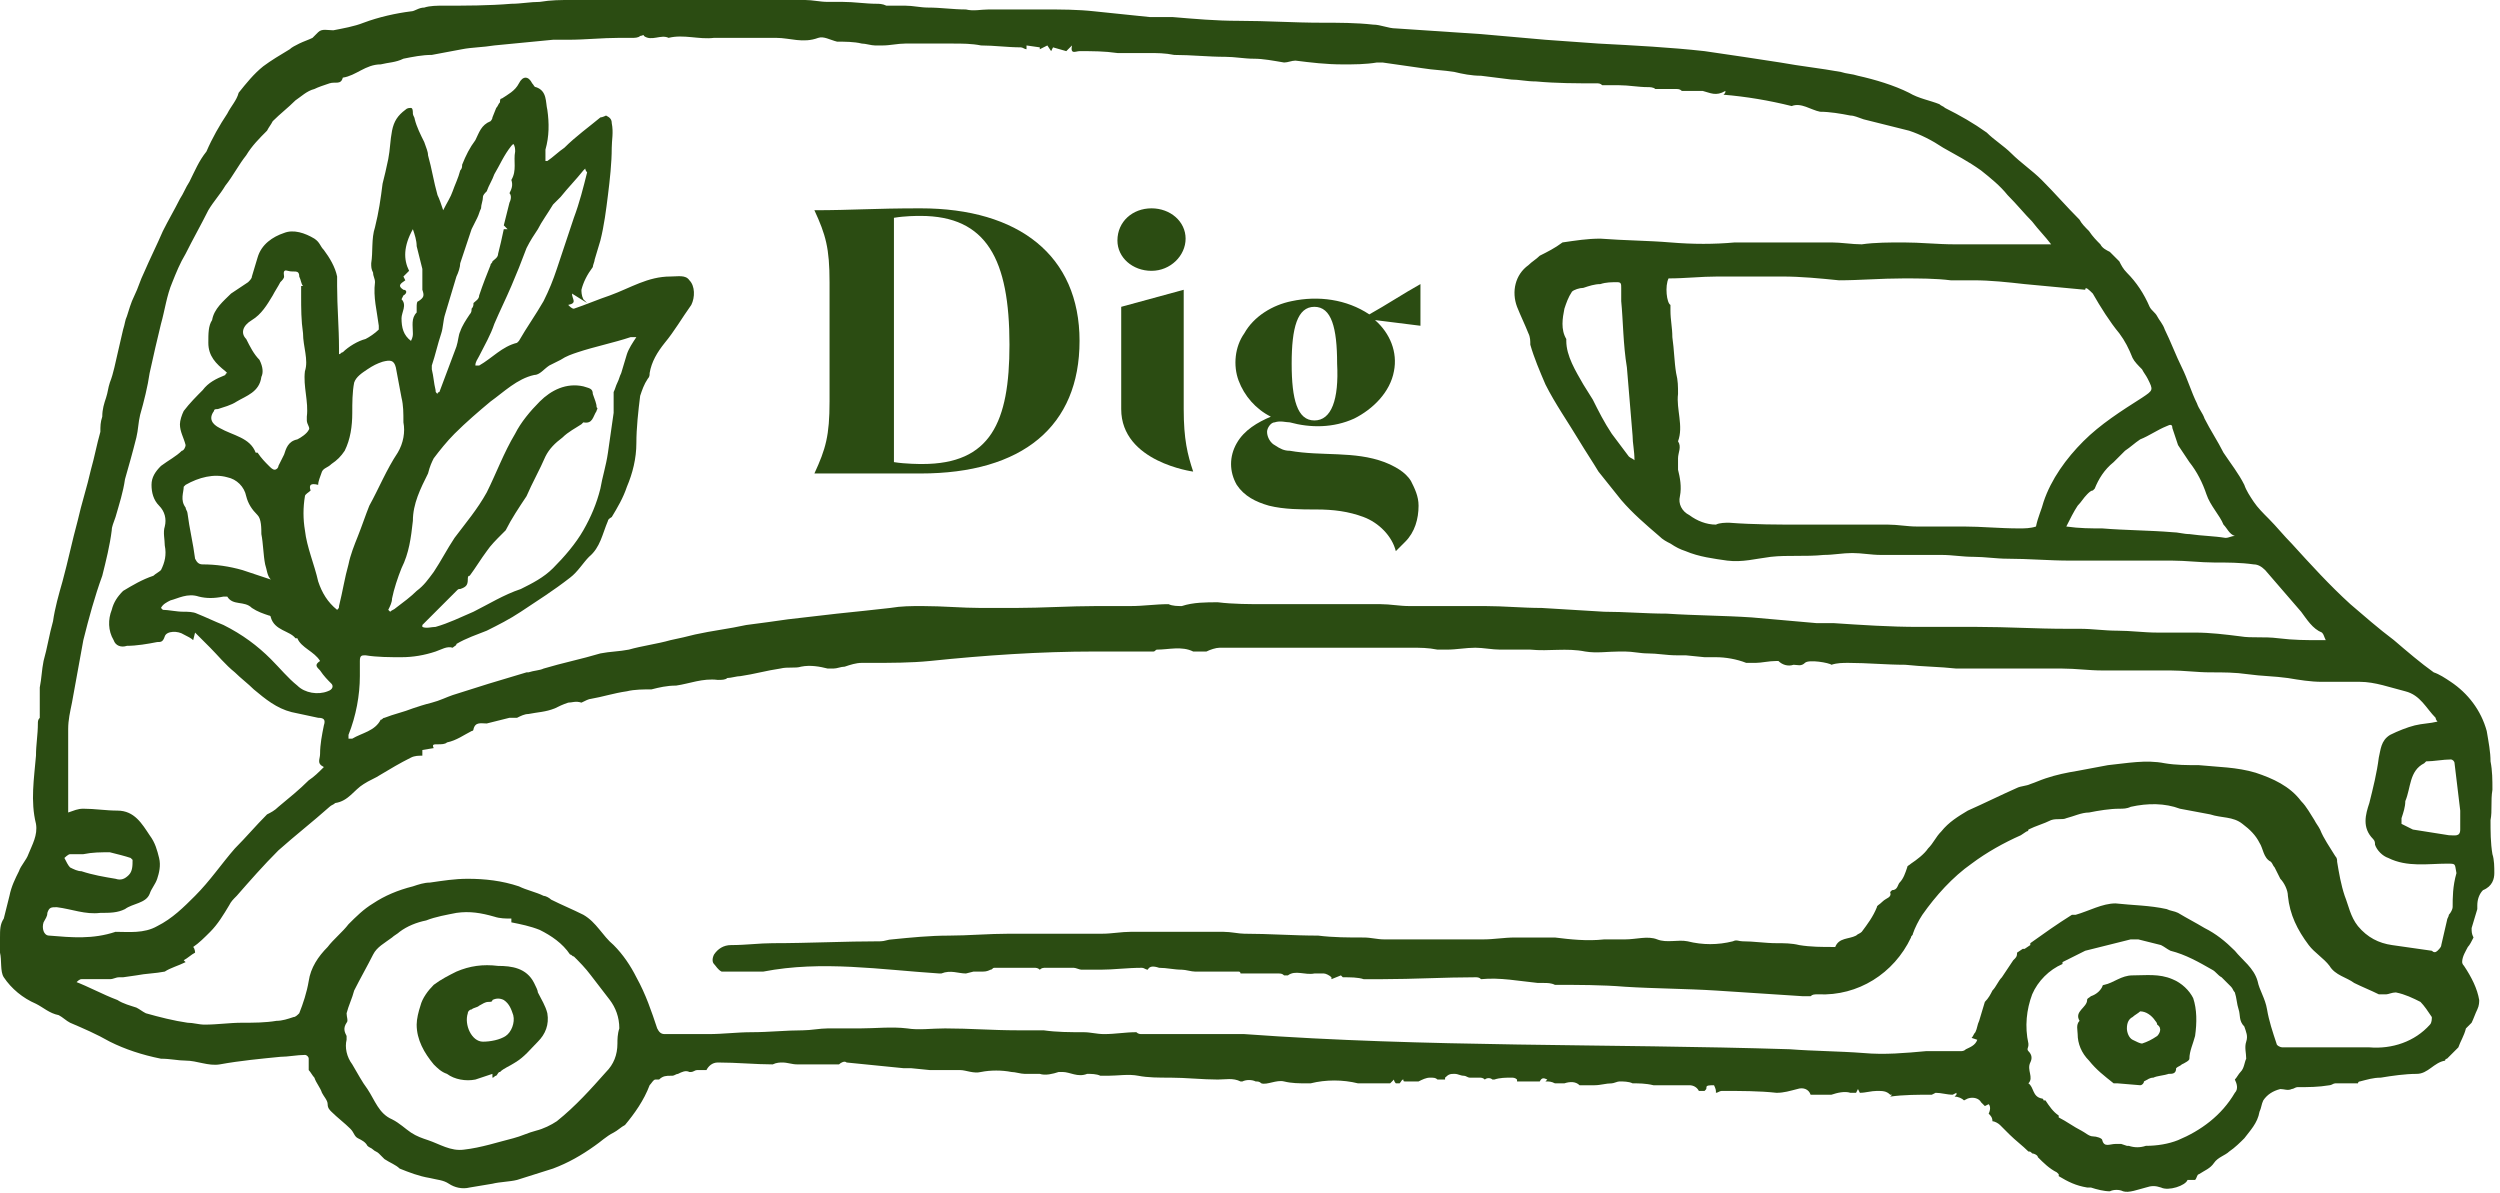 <?xml version="1.0" encoding="utf-8"?>
<!-- Generator: Adobe Illustrator 25.2.1, SVG Export Plug-In . SVG Version: 6.00 Build 0)  -->
<svg version="1.1" id="Layer_1" xmlns="http://www.w3.org/2000/svg" xmlns:xlink="http://www.w3.org/1999/xlink" x="0px" y="0px"
	 viewBox="0 0 132 63" style="enable-background:new 0 0 132 63;" xml:space="preserve">
<style type="text/css">
	.st0{fill:#2B4C12;}
	.st1{fill-rule:evenodd;clip-rule:evenodd;fill:#2B4C12;}
</style>
<path id="Shape" class="st0" d="M131.7,46.1c0-0.3,0-0.7-0.1-1c-0.1-0.6-0.1-1.2-0.1-1.8c0.1-0.5,0-1,0.1-1.6c0-0.5,0-1-0.1-1.5
	c0-0.5-0.1-1-0.2-1.6c-0.3-1.1-1-2-1.9-2.6c-0.3-0.2-0.6-0.4-0.9-0.5c-0.7-0.5-1.4-1.1-2.1-1.7c-0.8-0.6-1.6-1.3-2.3-1.9
	c-1.1-1-2.1-2.1-3.1-3.2c-0.4-0.4-0.8-0.9-1.2-1.3c-0.3-0.3-0.6-0.6-0.8-0.9c-0.2-0.3-0.4-0.6-0.5-0.9c-0.3-0.6-0.7-1.1-1.1-1.7
	c-0.3-0.6-0.7-1.2-1-1.8c-0.1-0.3-0.3-0.5-0.4-0.8c-0.3-0.6-0.5-1.3-0.8-1.9c-0.3-0.6-0.6-1.4-0.9-2c-0.1-0.3-0.3-0.5-0.4-0.7
	c-0.1-0.2-0.3-0.3-0.4-0.5c-0.3-0.7-0.7-1.3-1.2-1.8c-0.2-0.2-0.3-0.4-0.4-0.6l-0.1-0.1l0,0l0,0l-0.2-0.2l-0.2-0.2
	c-0.2-0.1-0.4-0.2-0.5-0.4c-0.2-0.2-0.4-0.4-0.6-0.7c-0.2-0.2-0.4-0.4-0.5-0.6c-0.7-0.7-1.3-1.4-2-2.1c-0.5-0.5-1.1-0.9-1.6-1.4
	c-0.4-0.4-0.9-0.7-1.3-1.1c-0.7-0.5-1.4-0.9-2.2-1.3c-0.1-0.1-0.2-0.1-0.3-0.2c-0.5-0.2-1.1-0.3-1.6-0.6C100,4.5,99,4.2,98.1,4
	c-0.3-0.1-0.6-0.1-0.9-0.2c-1.1-0.2-2.1-0.3-3.2-0.5c-1.3-0.2-2.6-0.4-4-0.6c-1.8-0.2-3.7-0.3-5.6-0.4l-2.8-0.2
	c-1.1-0.1-2.3-0.2-3.4-0.3c-1.5-0.1-3-0.2-4.5-0.3c-0.4,0-0.8-0.2-1.2-0.2c-0.9-0.1-1.8-0.1-2.7-0.1c-1.5,0-2.9-0.1-4.4-0.1
	c-1.2,0-2.3-0.1-3.5-0.2c-0.4,0-0.8,0-1.2,0c-1-0.1-1.9-0.2-2.9-0.3c-0.9-0.1-1.8-0.1-2.7-0.1c-0.1,0-0.3,0-0.4,0h-1.1
	c-0.5,0-0.9,0-1.4,0c-0.4,0-0.8,0.1-1.2,0c-0.7,0-1.3-0.1-2-0.1c-0.4,0-0.8-0.1-1.2-0.1c-0.3,0-0.7,0-1,0c-0.2-0.1-0.4-0.1-0.5-0.1
	c-0.6,0-1.2-0.1-1.8-0.1c-0.3,0-0.5,0-0.8,0c-0.4,0-0.8-0.1-1.2-0.1c-1.3,0-2.7-0.1-4-0.1c-0.9,0-1.9-0.1-2.8-0.1
	c-0.9,0-1.8,0-2.7,0c-0.9,0-1.9,0.1-2.8,0.2c-0.6,0-1.1,0-1.7,0.1c-0.5,0-1,0.1-1.5,0.1c-1.2,0.1-2.4,0.1-3.6,0.1
	c-0.3,0-0.7,0-1,0.1c-0.3,0-0.5,0.2-0.7,0.2c-0.8,0.1-1.7,0.3-2.5,0.6c-0.5,0.2-1.1,0.3-1.6,0.4c-0.3,0-0.6-0.1-0.8,0.1
	c-0.1,0.1-0.2,0.2-0.3,0.3c-0.2,0.1-0.5,0.2-0.7,0.3c-0.2,0.1-0.4,0.2-0.5,0.3c-0.5,0.3-1,0.6-1.4,0.9c-0.5,0.4-0.9,0.9-1.3,1.4
	C12.5,5.3,12.2,5.6,12,6c-0.4,0.6-0.8,1.3-1.1,2C10.5,8.5,10.3,9,10,9.6c-0.2,0.3-0.3,0.6-0.5,0.9c-0.3,0.6-0.6,1.1-0.9,1.7
	c-0.3,0.7-0.7,1.5-1,2.2c-0.2,0.4-0.3,0.8-0.5,1.2c-0.2,0.4-0.3,0.8-0.4,1.1c-0.1,0.2-0.1,0.4-0.2,0.7c-0.1,0.4-0.2,0.9-0.3,1.3
	S6,19.7,5.8,20.2c-0.1,0.3-0.1,0.5-0.2,0.8c-0.1,0.3-0.2,0.6-0.2,1c-0.1,0.3-0.1,0.5-0.1,0.8c-0.2,0.7-0.3,1.3-0.5,2
	c-0.2,0.9-0.5,1.8-0.7,2.7c-0.3,1.1-0.5,2.1-0.8,3.2c-0.2,0.7-0.4,1.4-0.5,2.1c-0.2,0.7-0.3,1.4-0.5,2.1c-0.1,0.5-0.1,0.9-0.2,1.4
	c0,0.3,0,0.5,0,0.8s0,0.6,0,0.8C2,38,2,38.1,2,38.2c0,0.6-0.1,1.1-0.1,1.7c-0.1,1.2-0.3,2.4,0,3.6c0.1,0.6-0.2,1.1-0.4,1.6
	C1.4,45.4,1.1,45.7,1,46c-0.2,0.4-0.4,0.8-0.5,1.3c-0.1,0.4-0.2,0.8-0.3,1.2C0,48.8,0,49.1,0,49.5c0,0.3,0,0.5,0,0.8
	c0.1,0.4,0,1,0.2,1.3c0.4,0.6,1,1.1,1.7,1.4c0.4,0.2,0.7,0.5,1.2,0.6c0.2,0.1,0.4,0.3,0.6,0.4c0.7,0.3,1.4,0.6,2.1,1
	c0.8,0.4,1.7,0.7,2.7,0.9C9,55.9,9.4,56,9.8,56c0.6,0,1.2,0.3,1.8,0.2c1.1-0.2,2.2-0.3,3.2-0.4c0.4,0,0.9-0.1,1.3-0.1
	c0.1,0,0.2,0.1,0.2,0.2c0,0.2,0,0.4,0,0.6c0.1,0.1,0.2,0.3,0.3,0.4c0.1,0.3,0.3,0.5,0.4,0.8c0.1,0.2,0.3,0.4,0.3,0.6
	c0,0.2,0.1,0.3,0.2,0.4c0.3,0.3,0.7,0.6,1,0.9c0.2,0.2,0.2,0.4,0.4,0.5c0.2,0.1,0.4,0.2,0.5,0.4c0.1,0.1,0.2,0.1,0.3,0.2
	c0.1,0.1,0.2,0.1,0.3,0.2c0.1,0.1,0.2,0.2,0.3,0.3c0.3,0.2,0.6,0.3,0.8,0.5c0.5,0.2,1,0.4,1.6,0.5c0.4,0.1,0.7,0.1,1,0.3
	c0.3,0.2,0.7,0.3,1.1,0.2l1.2-0.2c0.4-0.1,0.9-0.1,1.3-0.2c0.6-0.2,1.3-0.4,1.9-0.6c0.8-0.3,1.5-0.7,2.2-1.2c0.3-0.2,0.6-0.5,1-0.7
	c0.2-0.1,0.4-0.3,0.6-0.4c0.5-0.6,1-1.3,1.3-2.1c0.1-0.1,0.2-0.3,0.3-0.3l0.2,0c0.2-0.2,0.4-0.2,0.6-0.2h0.1c0.1,0,0.2-0.1,0.3-0.1
	c0.2-0.1,0.4-0.2,0.6-0.1l0.1,0c0.1,0,0.2-0.1,0.3-0.1c0.2,0,0.3,0,0.5,0c0.1-0.2,0.3-0.4,0.6-0.4c1,0,2,0.1,2.9,0.1
	c0.2-0.1,0.4-0.1,0.5-0.1c0.3,0,0.5,0.1,0.8,0.1c0.7,0,1.5,0,2.2,0c0.1-0.1,0.3-0.2,0.4-0.1c1,0.1,2,0.2,3,0.3H48c0,0,0.1,0,0.1,0
	l1,0.1l0.4,0h0.2c0.3,0,0.7,0,1,0c0.3,0,0.7,0.2,1.1,0.1c0.5-0.1,1.1-0.1,1.6,0c0.2,0,0.5,0.1,0.7,0.1c0.3,0,0.5,0,0.8,0
	c0.3,0.1,0.7,0,1-0.1c0.1,0,0.2,0,0.2,0c0.4,0,0.8,0.3,1.3,0.1c0.2,0,0.5,0,0.7,0.1c0.1,0,0.3,0,0.4,0c0.5,0,1.1-0.1,1.6,0
	s1.1,0.1,1.7,0.1c0.8,0,1.7,0.1,2.5,0.1c0.4,0,0.8-0.1,1.2,0.1l0.1,0c0.2-0.1,0.5-0.1,0.7,0c0.1,0,0.2,0,0.3,0.1
	c0.3,0.1,0.8-0.2,1.2-0.1c0.4,0.1,0.8,0.1,1.2,0.1c0.1,0,0.2,0,0.2,0c0.8-0.2,1.7-0.2,2.5,0c0.5,0,0.9,0,1.4,0h0.3
	c0.1-0.1,0.1-0.1,0.2-0.2c0,0.1,0.1,0.2,0.1,0.2h0.2c0.1-0.1,0.1-0.2,0.2-0.2c0,0.1,0,0.1,0.1,0.1c0.2,0,0.5,0,0.7,0
	c0.2-0.1,0.4-0.2,0.6-0.2c0.2,0,0.3,0,0.4,0.1l0,0h0.4c0,0,0,0,0-0.1c0.2-0.2,0.3-0.2,0.5-0.2c0.2,0,0.3,0.1,0.5,0.1
	c0.1,0,0.2,0.1,0.3,0.1l0,0c0,0,0.1,0,0.1,0c0.1,0,0.3,0,0.4,0c0.1,0,0.2,0,0.3,0.1c0.1-0.1,0.3-0.1,0.4,0l0.1,0
	c0.3-0.1,0.6-0.1,0.9-0.1c0.1,0,0.2,0,0.3,0.1v0.1h-0.6v0l0,0c0.1,0,0.1,0,0.2,0c0.5,0,1,0,1.6,0c0.1-0.2,0.2-0.2,0.4-0.1l-0.1,0.1
	c0.2,0,0.3,0,0.5,0.1c0.1,0,0.2,0,0.3,0c0.1,0,0.2,0,0.2,0c0.3-0.1,0.6-0.1,0.8,0.1h0.8c0.3,0,0.6-0.1,0.9-0.1
	c0.1,0,0.3-0.1,0.4-0.1c0.2,0,0.5,0,0.7,0.1c0,0,0,0,0,0c0.3,0,0.7,0,1.1,0.1h0.2l0.2,0c0.1,0,0.2,0,0.3,0h1.2
	c0.2,0,0.4,0.1,0.5,0.3l0.3,0c0.1-0.1,0.1-0.1,0.1-0.2c0-0.1,0.2-0.1,0.4-0.1c0,0,0.1,0.2,0.1,0.3c0,0,0,0,0,0.1
	c0.1,0,0.2-0.1,0.3-0.1c1,0,2,0,2.9,0.1c0.4,0,0.7-0.1,1.1-0.2c0.3-0.1,0.6,0,0.7,0.3c0.4,0,0.7,0,1.1,0c0.3-0.1,0.7-0.2,1-0.1
	l0.3,0l0.1-0.2l0.1,0.2c0.3,0,0.6-0.1,0.9-0.1c0.3,0,0.5,0,0.7,0.2l0.1,0l-0.1,0.1l0,0c0.7-0.1,1.5-0.1,2.2-0.1l0.2-0.1v0l0,0
	c0.3,0,0.6,0.1,0.9,0.1l0.2-0.1l0,0.1l-0.1,0.1c0.2,0,0.4,0.1,0.5,0.2l0.2-0.1c0.3-0.1,0.6,0,0.7,0.2c0.1,0.1,0.1,0.1,0.2,0.2
	l0.2-0.1c0.1,0.1,0.1,0.3,0,0.5c0.1,0.1,0.2,0.2,0.2,0.4c0.1,0,0.3,0.1,0.4,0.2c0.2,0.2,0.3,0.3,0.5,0.5c0.3,0.3,0.7,0.6,1,0.9
	c0.1,0,0.1,0,0.2,0.1c0.1,0,0.3,0.1,0.3,0.2c0.3,0.3,0.6,0.6,1,0.8l0,0l0.1,0.1l0,0.1c0.5,0.3,0.9,0.5,1.5,0.6c0.1,0,0.1,0,0.2,0v0
	c0.3,0.1,0.7,0.2,1,0.2c0.2-0.1,0.5-0.1,0.7,0c0.3,0.1,0.8-0.1,1.2-0.2c0.3-0.1,0.5-0.1,0.8,0c0.4,0.2,1.3-0.1,1.4-0.4l0.4,0
	c0.1-0.1,0.1-0.3,0.2-0.3c0.3-0.2,0.6-0.3,0.8-0.6c0.2-0.3,0.6-0.4,0.8-0.6c0.3-0.2,0.6-0.5,0.8-0.7c0.3-0.4,0.7-0.8,0.8-1.4
	c0.1-0.2,0.1-0.4,0.2-0.6c0.2-0.3,0.5-0.5,0.9-0.6c0.2,0,0.4,0.1,0.6,0l0,0c0.1,0,0.2-0.1,0.3-0.1c0.6,0,1.1,0,1.7-0.1
	c0.1,0,0.2-0.1,0.3-0.1c0.1,0,0.3,0,0.4,0c0.3,0,0.5,0,0.8,0c0,0,0-0.1,0.1-0.1c0.4-0.1,0.7-0.2,1.1-0.2c0.6-0.1,1.3-0.2,1.9-0.2
	c0.6,0,0.9-0.6,1.5-0.7c0,0,0-0.1,0.1-0.1c0.2-0.2,0.4-0.4,0.6-0.6c0.1-0.3,0.3-0.6,0.4-1c0.1-0.1,0.2-0.2,0.3-0.3
	c0.1-0.2,0.2-0.5,0.3-0.7c0.1-0.2,0.1-0.4,0.1-0.5c-0.1-0.6-0.4-1.2-0.8-1.8c-0.1-0.1-0.1-0.2-0.1-0.2c0-0.3,0.2-0.6,0.3-0.8
	c0.1-0.1,0.2-0.3,0.3-0.5c-0.1-0.2-0.1-0.3-0.1-0.5c0.1-0.3,0.2-0.7,0.3-1c0-0.1,0-0.1,0-0.2c0-0.3,0.1-0.6,0.3-0.8
	C131.6,46.8,131.7,46.4,131.7,46.1z M114.4,22.5c0.2-0.1,0.3-0.1,0.3,0.1c0.1,0.3,0.2,0.6,0.3,0.9c0.2,0.3,0.4,0.6,0.6,0.9
	c0.4,0.5,0.7,1.1,0.9,1.7c0.2,0.6,0.7,1.1,0.9,1.6c0.2,0.2,0.3,0.5,0.6,0.6c-0.2,0-0.3,0.1-0.5,0.1c-0.6-0.1-1.2-0.1-1.9-0.2
	c-0.3,0-0.6-0.1-0.9-0.1c-1.2-0.1-2.5-0.1-3.7-0.2c-0.6,0-1.2,0-1.9-0.1c0.2-0.4,0.4-0.8,0.6-1.1c0.2-0.2,0.3-0.4,0.5-0.6
	c0.1-0.1,0.2-0.2,0.3-0.2c0,0,0.1-0.1,0.1-0.1c0.2-0.5,0.5-1,1-1.4c0.2-0.2,0.4-0.4,0.6-0.6c0.3-0.2,0.5-0.4,0.8-0.6
	C113.5,23,113.9,22.7,114.4,22.5z M110.5,15.5c0.4,0.7,0.9,1.5,1.4,2.1c0.3,0.4,0.5,0.8,0.7,1.3c0.1,0.2,0.3,0.4,0.5,0.6
	c0.1,0.2,0.2,0.3,0.3,0.5c0.3,0.6,0.3,0.6-0.3,1c-1.1,0.7-2.2,1.4-3.1,2.3c-0.9,0.9-1.7,2-2.1,3.2c-0.1,0.4-0.3,0.8-0.4,1.3
	c-0.3,0.1-0.6,0.1-0.9,0.1c-1,0-2-0.1-2.9-0.1c-0.8,0-1.7,0-2.5,0c-0.5,0-1-0.1-1.5-0.1c-1.5,0-3,0-4.5,0c-1.3,0-2.6,0-3.9-0.1
	c-0.2,0-0.5,0-0.7,0.1c-0.5,0-1-0.2-1.4-0.5c-0.4-0.2-0.6-0.6-0.5-1c0.1-0.5,0-1-0.1-1.4c0-0.2,0-0.4,0-0.6c0-0.3,0.2-0.6,0-0.9
	c0,0,0,0,0,0c0.3-0.8-0.1-1.7,0-2.5c0-0.4,0-0.7-0.1-1.1c-0.1-0.6-0.1-1.2-0.2-1.9c0-0.5-0.1-0.9-0.1-1.4c0-0.1,0-0.2,0-0.3
	c-0.2-0.1-0.3-1-0.1-1.4c0.9,0,1.7-0.1,2.6-0.1c1.1,0,2.3,0,3.4,0c1,0,2,0.1,3,0.2c1.1,0,2.2-0.1,3.4-0.1c0.8,0,1.7,0,2.5,0.1
	c0.4,0,0.8,0,1.2,0c0.9,0,1.8,0.1,2.7,0.2c1.1,0.1,2.1,0.2,3.2,0.3C110.1,15.1,110.3,15.3,110.5,15.5L110.5,15.5z M3.7,45.1
	c0.2,0,0.5,0,0.7,0v0C4.9,45,5.3,45,5.8,45c0.4,0.1,0.8,0.2,1.1,0.3c0,0,0.1,0.1,0.1,0.1C7,45.7,7,46,6.8,46.2
	c-0.2,0.2-0.4,0.3-0.7,0.2c-0.6-0.1-1.2-0.2-1.8-0.4c-0.2,0-0.4-0.1-0.6-0.2c-0.1-0.1-0.2-0.3-0.3-0.5C3.4,45.3,3.6,45.1,3.7,45.1z
	 M2.6,49.4c-0.3,0-0.4-0.4-0.3-0.7c0.1-0.2,0.2-0.3,0.2-0.5c0.1-0.3,0.2-0.3,0.5-0.3c0.8,0.1,1.5,0.4,2.3,0.3c0.5,0,0.9,0,1.3-0.2
	c0.4-0.3,1.1-0.3,1.3-0.8c0.1-0.3,0.3-0.5,0.4-0.8c0.1-0.3,0.2-0.7,0.1-1.1c-0.1-0.4-0.2-0.8-0.5-1.2c-0.4-0.6-0.8-1.3-1.7-1.3
	c-0.6,0-1.2-0.1-1.8-0.1c-0.3,0-0.5,0.1-0.8,0.2c0-0.8,0-1.5,0-2.2c0-0.7,0-1.5,0-2.2c0-0.5,0.1-0.9,0.2-1.4
	c0.2-1.1,0.4-2.2,0.6-3.3c0.3-1.2,0.6-2.3,1-3.4c0.2-0.8,0.4-1.6,0.5-2.4c0-0.2,0.1-0.4,0.2-0.7c0.2-0.7,0.4-1.3,0.5-2
	c0.2-0.7,0.4-1.4,0.6-2.2c0.1-0.4,0.1-0.8,0.2-1.2c0.2-0.7,0.4-1.5,0.5-2.2c0.2-0.9,0.4-1.8,0.6-2.6c0.2-0.7,0.3-1.5,0.6-2.2
	c0.2-0.5,0.4-1,0.7-1.5c0.4-0.8,0.8-1.5,1.2-2.3c0.3-0.5,0.6-0.8,0.9-1.3c0.4-0.5,0.7-1.1,1.1-1.6c0.3-0.5,0.7-0.9,1.1-1.3
	c0.1-0.2,0.2-0.3,0.3-0.5c0.4-0.4,0.8-0.7,1.2-1.1c0.3-0.2,0.6-0.5,1-0.6c0.2-0.1,0.5-0.2,0.8-0.3c0.3-0.1,0.6,0.1,0.7-0.3
	c0.7-0.1,1.2-0.7,2-0.7c0.4-0.1,0.8-0.1,1.2-0.3c0.5-0.1,1-0.2,1.5-0.2c0.5-0.1,1.1-0.2,1.6-0.3s1.1-0.1,1.7-0.2
	c1-0.1,2.1-0.2,3.1-0.3c0.3,0,0.6,0,0.8,0c0.9,0,1.8-0.1,2.7-0.1c0.2,0,0.5,0,0.7,0c0.1,0,0.3,0,0.4-0.1c0.1,0,0.2-0.1,0.2,0
	c0.4,0.3,0.9-0.1,1.3,0.1c0.8-0.2,1.6,0.1,2.4,0c0.4,0,0.8,0,1.2,0C39.8,2,40.4,2,41,2c0.7,0,1.4,0.3,2.2,0c0.3-0.1,0.6,0.1,1,0.2
	c0.4,0,0.9,0,1.3,0.1c0.2,0,0.5,0.1,0.7,0.1c0.1,0,0.3,0,0.4,0c0.4,0,0.8-0.1,1.2-0.1c0.8,0,1.7,0,2.5,0c0.5,0,1,0,1.5,0.1
	c0.7,0,1.4,0.1,2.1,0.1c0.1,0,0.2,0.1,0.3,0.1c0,0,0-0.1,0-0.2l0.7,0.1v0.1l0.4-0.2l0.2,0.3l0.1-0.2l0.7,0.2l0.3-0.3
	c-0.1,0.5,0.2,0.3,0.4,0.3c0.7,0,1.3,0,2,0.1c0.5,0,1,0,1.6,0c0.5,0,0.9,0,1.4,0.1c0.9,0,1.8,0.1,2.7,0.1c0.5,0,1,0.1,1.5,0.1
	c0.5,0,1,0.1,1.6,0.2c0.2,0,0.4-0.1,0.6-0.1c0.8,0.1,1.6,0.2,2.5,0.2c0.6,0,1.2,0,1.8-0.1c0.1,0,0.2,0,0.3,0
	c0.7,0.1,1.4,0.2,2.1,0.3c0.6,0.1,1.1,0.1,1.7,0.2C77.2,3.9,77.7,4,78.2,4l1.6,0.2c0.4,0,0.8,0.1,1.3,0.1c1.1,0.1,2.1,0.1,3.2,0.1
	c0.1,0,0.2,0,0.3,0.1c0.2,0,0.4,0,0.6,0v0c0.1,0,0.2,0,0.3,0c0.5,0,1,0.1,1.5,0.1c0.1,0,0.3,0,0.4,0.1c0.4,0,0.7,0,1.1,0
	c0.1,0,0.2,0,0.3,0.1c0.1,0,0.2,0,0.3,0c0.3,0,0.5,0,0.8,0c0.4,0.1,0.7,0.3,1.2,0c0,0.1,0,0.1-0.1,0.2c1.2,0.1,2.4,0.3,3.6,0.6
	c0.5-0.2,1,0.2,1.5,0.3c0.5,0,1.1,0.1,1.6,0.2c0.2,0,0.4,0.1,0.7,0.2c0.8,0.2,1.6,0.4,2.4,0.6c0.6,0.2,1.2,0.5,1.8,0.9
	c0.7,0.4,1.3,0.7,2,1.2c0.5,0.4,1,0.8,1.4,1.3c0.5,0.5,0.9,1,1.3,1.4c0.3,0.4,0.7,0.8,1,1.2h-1.6c-1.2,0-2.4,0-3.5,0
	c-0.9,0-1.8-0.1-2.7-0.1c-0.7,0-1.5,0-2.2,0.1c-0.5,0-1.1-0.1-1.6-0.1c-0.6,0-1.3,0-1.9,0c-0.8,0-1.7,0-2.5,0c-0.2,0-0.5,0-0.7,0
	c-1.1,0.1-2.2,0.1-3.4,0c-1.2-0.1-2.4-0.1-3.7-0.2c-0.7,0-1.3,0.1-2,0.2c-0.4,0.3-0.8,0.5-1.2,0.7c-0.2,0.2-0.4,0.3-0.6,0.5
	c-0.7,0.5-0.9,1.4-0.6,2.2c0.2,0.5,0.4,0.9,0.6,1.4c0.1,0.2,0.1,0.4,0.1,0.6c0.2,0.7,0.5,1.4,0.8,2.1c0.5,1,1.2,2,1.8,3
	c0.3,0.5,0.7,1.1,1,1.6c0.4,0.5,0.8,1,1.2,1.5c0.6,0.7,1.3,1.3,2,1.9c0.2,0.2,0.4,0.3,0.6,0.4c0.3,0.2,0.5,0.3,0.8,0.4
	c0.7,0.3,1.5,0.4,2.2,0.5c0.8,0.1,1.5-0.1,2.3-0.2c0.9-0.1,1.8,0,2.8-0.1c0.5,0,1-0.1,1.5-0.1c0.5,0,1,0.1,1.5,0.1
	c0.2,0,0.3,0,0.5,0c0.9,0,1.8,0,2.7,0c0.6,0,1.1,0.1,1.7,0.1c0.6,0,1.2,0.1,1.8,0.1c1.1,0,2.2,0.1,3.3,0.1c0.6,0,1.3,0,1.9,0
	c1.2,0,2.3,0,3.5,0c0.7,0,1.5,0.1,2.2,0.1c0.7,0,1.4,0,2.1,0.1c0.2,0,0.4,0.1,0.6,0.3c0.6,0.7,1.3,1.5,1.9,2.2
	c0.3,0.4,0.6,0.9,1.1,1.1c0.1,0.1,0.1,0.2,0.2,0.4c-0.1,0-0.2,0-0.3,0c-0.7,0-1.4,0-2.2-0.1s-1.4,0-2-0.1c-0.8-0.1-1.6-0.2-2.4-0.2
	c-0.7,0-1.4,0-2,0c-0.7,0-1.4-0.1-2.1-0.1c-0.7,0-1.3-0.1-2-0.1c-0.2,0-0.5,0-0.7,0c-1.6,0-3.1-0.1-4.7-0.1c-1,0-2.1,0-3.1,0
	c-1.5,0-3-0.1-4.5-0.2c-0.3,0-0.6,0-0.9,0c-1.1-0.1-2.3-0.2-3.4-0.3c-1.5-0.1-3-0.1-4.5-0.2c-1.1,0-2.2-0.1-3.3-0.1l-3.3-0.2
	c-1,0-2-0.1-3-0.1c-0.6,0-1.3,0-1.9,0c-0.6,0-1.4,0-2.1,0c-0.5,0-1-0.1-1.5-0.1c-0.4,0-0.9,0-1.3,0c-0.3,0-0.7,0-1.1,0
	c-0.6,0-1.3,0-1.9,0c-0.6,0-1.2,0-1.8,0c-0.8,0-1.7,0-2.5-0.1c-0.6,0-1.3,0-1.9,0.2c-0.2,0-0.5,0-0.7-0.1c-0.7,0-1.3,0.1-2,0.1
	c-0.6,0-1.2,0-1.8,0c-1.4,0-2.9,0.1-4.3,0.1c-0.6,0-1.2,0-1.8,0c-1,0-2-0.1-3.1-0.1c-0.6,0-1.1,0-1.7,0.1c-0.9,0.1-1.8,0.2-2.8,0.3
	c-0.9,0.1-1.7,0.2-2.6,0.3c-0.7,0.1-1.4,0.2-2.2,0.3c-0.9,0.2-1.8,0.3-2.7,0.5c-0.4,0.1-0.8,0.2-1.3,0.3c-0.7,0.2-1.5,0.3-2.2,0.5
	c-0.5,0.1-1,0.1-1.5,0.2c-1,0.3-2,0.5-3,0.8c-0.2,0.1-0.5,0.1-0.8,0.2c0,0-0.1,0-0.1,0c-0.7,0.2-1.3,0.4-2,0.6
	c-0.6,0.2-1.3,0.4-1.9,0.6c-0.3,0.1-0.7,0.3-1.1,0.4c-0.4,0.1-0.7,0.2-1,0.3c-0.5,0.2-1,0.3-1.5,0.5c-0.1,0-0.1,0.1-0.2,0.1
	c-0.3,0.6-1,0.7-1.5,1c-0.1,0-0.1,0-0.2,0c0-0.1,0-0.1,0-0.2c0.4-1,0.6-2.1,0.6-3.1c0-0.3,0-0.6,0-0.8c0-0.3,0.1-0.3,0.3-0.3
	c0.6,0.1,1.3,0.1,1.9,0.1c0.6,0,1.2-0.1,1.8-0.3c0.3-0.1,0.6-0.3,0.9-0.2c0.1-0.1,0.2-0.1,0.2-0.2c0.5-0.3,1.1-0.5,1.6-0.7
	c0.6-0.3,1.2-0.6,1.8-1c0.9-0.6,1.7-1.1,2.6-1.8c0.4-0.3,0.7-0.8,1-1.1c0.6-0.5,0.7-1.2,1-1.9c0-0.1,0.2-0.2,0.2-0.2
	c0.3-0.5,0.6-1,0.8-1.6c0.3-0.7,0.5-1.5,0.5-2.3c0-0.8,0.1-1.7,0.2-2.5c0.1-0.3,0.2-0.6,0.4-0.9c0.1-0.1,0.1-0.2,0.1-0.3
	c0.1-0.6,0.4-1.1,0.8-1.6c0.5-0.6,0.9-1.3,1.4-2c0.2-0.4,0.2-1-0.1-1.3c-0.2-0.3-0.6-0.2-1-0.2c-1.2,0-2.1,0.6-3.2,1
	c-0.6,0.2-1.3,0.5-1.9,0.7c-0.1,0-0.2-0.1-0.3-0.2c0.5-0.1,0.2-0.3,0.2-0.6L31,16l0,0c-0.1-0.1-0.1-0.1-0.2-0.2
	c-0.1-0.2-0.1-0.4-0.1-0.5c0.1-0.4,0.3-0.8,0.6-1.2c0-0.1,0.1-0.3,0.1-0.4c0.1-0.3,0.2-0.7,0.3-1c0.2-0.8,0.3-1.6,0.4-2.4
	s0.2-1.7,0.2-2.5c0-0.4,0.1-0.8,0-1.3c0-0.2-0.1-0.3-0.3-0.4c0,0-0.2,0.1-0.3,0.1c-0.6,0.5-1.3,1-1.9,1.6c-0.3,0.2-0.6,0.5-0.9,0.7
	l-0.1,0c0-0.2,0-0.4,0-0.6c0.2-0.7,0.2-1.4,0.1-2.1c-0.1-0.4,0-1-0.6-1.2c-0.1,0-0.1-0.1-0.2-0.2c-0.2-0.4-0.5-0.4-0.7,0
	c-0.2,0.4-0.6,0.6-0.9,0.8c-0.1,0-0.1,0.1-0.1,0.2c-0.1,0.1-0.1,0.2-0.2,0.3L26,6.2c0,0.1-0.1,0.2-0.1,0.2c-0.5,0.2-0.6,0.6-0.8,1
	c-0.3,0.4-0.5,0.8-0.7,1.3c0,0.1,0,0.2-0.1,0.3c-0.1,0.4-0.3,0.8-0.4,1.1c-0.1,0.3-0.3,0.6-0.5,1c-0.1-0.3-0.2-0.6-0.3-0.8
	c-0.2-0.7-0.3-1.4-0.5-2.1c0-0.2-0.1-0.4-0.2-0.7c-0.2-0.4-0.4-0.8-0.5-1.2c0-0.1-0.1-0.2-0.1-0.3c0-0.1,0-0.3-0.1-0.3
	c-0.1,0-0.2,0-0.3,0.1c-0.4,0.3-0.6,0.6-0.7,1.1c-0.1,0.5-0.1,1-0.2,1.5s-0.2,0.9-0.3,1.3c-0.1,0.8-0.2,1.5-0.4,2.3
	c-0.2,0.6-0.1,1.3-0.2,1.9c0,0.2,0,0.3,0.1,0.5c0,0.2,0.1,0.3,0.1,0.5c-0.1,0.8,0.1,1.5,0.2,2.3c0,0.1,0,0.2,0,0.2
	c-0.2,0.2-0.5,0.4-0.7,0.5c-0.4,0.1-0.9,0.4-1.2,0.7c-0.1,0-0.1,0.1-0.2,0.1c0-0.1,0-0.2,0-0.3c0-1.1-0.1-2.2-0.1-3.3
	c0-0.2,0-0.3,0-0.5c-0.1-0.5-0.4-1-0.7-1.4c-0.2-0.2-0.2-0.4-0.5-0.6c-0.5-0.3-1.1-0.5-1.6-0.3c-0.6,0.2-1.2,0.6-1.4,1.3
	c-0.1,0.3-0.2,0.7-0.3,1c0,0.1-0.1,0.2-0.2,0.3c-0.3,0.2-0.6,0.4-0.9,0.6c-0.4,0.4-0.9,0.8-1,1.4C11,17.2,11,17.6,11,18.1
	c0,0.7,0.4,1.1,0.9,1.5c0,0,0.1,0.1,0.1,0.1c-0.1,0-0.1,0.1-0.1,0.1c-0.5,0.2-0.9,0.4-1.2,0.8c-0.3,0.3-0.7,0.7-1,1.1
	c-0.1,0.2-0.2,0.5-0.2,0.7c0,0.4,0.2,0.7,0.3,1.1c0,0.1-0.1,0.3-0.2,0.3c-0.3,0.3-0.7,0.5-1.1,0.8c-0.3,0.3-0.5,0.6-0.5,1
	c0,0.4,0.1,0.8,0.4,1.1c0.3,0.3,0.4,0.7,0.3,1.1c-0.1,0.3,0,0.7,0,1c0.1,0.5,0,0.9-0.2,1.3c-0.1,0.1-0.3,0.2-0.4,0.3
	c-0.6,0.2-1.1,0.5-1.6,0.8c-0.3,0.3-0.5,0.6-0.6,1c-0.2,0.5-0.2,1.1,0.1,1.6c0.1,0.3,0.4,0.4,0.7,0.3c0.5,0,1.1-0.1,1.6-0.2
	c0.2,0,0.3,0,0.4-0.3s0.7-0.3,1-0.1c0.2,0.1,0.4,0.2,0.5,0.3l0.1-0.4l0.8,0.8c0.4,0.4,0.8,0.9,1.3,1.3c0.3,0.3,0.7,0.6,1,0.9
	c0.6,0.5,1.2,1,2,1.2c0.5,0.1,0.9,0.2,1.4,0.3c0.3,0,0.4,0.1,0.3,0.4c-0.1,0.5-0.2,1-0.2,1.5c0,0.3-0.2,0.5,0.2,0.7
	c-0.3,0.3-0.5,0.5-0.8,0.7c-0.5,0.5-1,0.9-1.6,1.4c-0.2,0.2-0.4,0.3-0.6,0.4c-0.6,0.6-1.1,1.2-1.7,1.8c-0.7,0.8-1.3,1.7-2.1,2.5
	c-0.6,0.6-1.2,1.2-2,1.6c-0.7,0.4-1.5,0.3-2.2,0.3C4.9,49.6,3.8,49.5,2.6,49.4z M85.9,19.4c0.1,1.2,0.2,2.4,0.3,3.6
	c0,0.4,0.1,0.8,0.1,1.3c-0.1-0.1-0.2-0.1-0.3-0.2c-0.3-0.4-0.6-0.8-0.9-1.2c-0.4-0.6-0.7-1.2-1-1.8c-0.2-0.3-0.3-0.5-0.5-0.8
	c-0.4-0.7-0.9-1.5-0.9-2.3c0,0,0-0.1,0-0.1c-0.3-0.5-0.2-1.1-0.1-1.6c0.1-0.3,0.2-0.6,0.4-0.9c0.1-0.1,0.4-0.2,0.6-0.2
	c0.3-0.1,0.6-0.2,0.9-0.2c0.3-0.1,0.6-0.1,0.9-0.1c0.2,0,0.2,0.1,0.2,0.3c0,0.2,0,0.5,0,0.7C85.7,16.9,85.7,18.2,85.9,19.4
	L85.9,19.4z M13.7,19c-0.3-0.3-0.5-0.7-0.7-1.1c-0.3-0.3-0.2-0.7,0.3-1c0.5-0.3,0.8-0.8,1.1-1.3c0.1-0.2,0.3-0.5,0.4-0.7
	c0.1-0.1,0.2-0.2,0.2-0.3c0-0.1-0.1-0.4,0.2-0.3s0.6-0.1,0.6,0.3c0.1,0.2,0.1,0.4,0.2,0.5l-0.1,0c0,0.2,0,0.3,0,0.5
	c0,0.7,0,1.3,0.1,2c0,0.7,0.3,1.4,0.1,2c-0.1,0.8,0.2,1.6,0.1,2.4c0,0.1,0,0.1,0,0.2c0,0.2,0.2,0.4,0.1,0.5
	c-0.1,0.2-0.4,0.4-0.6,0.5c-0.5,0.1-0.6,0.5-0.7,0.8c-0.1,0.2-0.2,0.4-0.3,0.6c0,0.1-0.1,0.2-0.2,0.2c-0.1,0-0.2-0.1-0.3-0.2
	c-0.2-0.2-0.4-0.4-0.6-0.7c0,0,0,0-0.1,0c-0.3-0.8-1.2-0.9-1.9-1.3c-0.4-0.2-0.6-0.5-0.3-0.9c0-0.1,0.1-0.1,0.2-0.1
	c0.3-0.1,0.7-0.2,1-0.4c0.5-0.3,1.2-0.5,1.3-1.3C13.9,19.7,13.9,19.4,13.7,19L13.7,19z M12,25.2c0.5,0.1,0.9,0.5,1,1
	c0.1,0.4,0.3,0.7,0.6,1c0.2,0.2,0.2,0.7,0.2,1c0.1,0.5,0.1,1.1,0.2,1.6c0.1,0.3,0.1,0.6,0.3,0.8l-1.5-0.5c-0.7-0.2-1.4-0.3-2.1-0.3
	c-0.2,0-0.3-0.1-0.4-0.3c-0.1-0.8-0.3-1.6-0.4-2.4c0-0.1-0.1-0.2-0.1-0.3c-0.3-0.4-0.1-0.8-0.1-1.1c0,0,0.1-0.1,0.1-0.1
	C10.5,25.2,11.3,25,12,25.2L12,25.2z M10.5,31.5c0.4,0.1,0.8,0.1,1.3,0c0.1,0,0.2,0,0.2,0c0.3,0.5,0.9,0.2,1.3,0.6
	c0.3,0.2,0.6,0.3,0.9,0.4c0,0,0.1,0,0.1,0.1c0.2,0.7,1,0.7,1.3,1.1c0,0,0.1,0,0.1,0c0.2,0.5,0.9,0.7,1.2,1.2c-0.3,0.2-0.2,0.3,0,0.5
	c0.2,0.3,0.4,0.5,0.6,0.7c0.1,0.1,0.1,0.3-0.2,0.4c-0.5,0.2-1.2,0.1-1.6-0.3c-0.5-0.4-0.9-0.9-1.4-1.4c-0.7-0.7-1.5-1.3-2.5-1.8
	c-0.5-0.2-0.9-0.4-1.4-0.6c-0.2-0.1-0.5-0.1-0.7-0.1c-0.4,0-0.8-0.1-1.1-0.1l-0.1-0.1c0.1-0.2,0.3-0.3,0.5-0.4
	C9.4,31.6,9.9,31.3,10.5,31.5z M16.8,30.7c-0.2-0.9-0.6-1.8-0.7-2.7c-0.1-0.6-0.1-1.2,0-1.8c0-0.1,0.2-0.2,0.3-0.3
	c-0.1-0.3,0-0.4,0.4-0.3c0-0.2,0.1-0.4,0.2-0.7c0.1-0.2,0.3-0.2,0.5-0.4c0.3-0.2,0.5-0.4,0.7-0.7c0.3-0.6,0.4-1.3,0.4-2
	c0-0.5,0-1.1,0.1-1.6c0.1-0.3,0.4-0.5,0.7-0.7c0.3-0.2,0.5-0.3,0.8-0.4c0.4-0.1,0.6-0.1,0.7,0.3c0.1,0.5,0.2,1.1,0.3,1.6
	c0.1,0.4,0.1,0.8,0.1,1.3c0.1,0.5,0,1.1-0.3,1.6c-0.6,0.9-1,1.9-1.5,2.8c-0.2,0.5-0.4,1.1-0.6,1.6c-0.2,0.5-0.4,1-0.5,1.5
	c-0.2,0.7-0.3,1.4-0.5,2.2c0,0.1,0,0.1-0.1,0.2C17.3,31.8,17,31.3,16.8,30.7z M21.3,14.6l0.3-0.3c-0.3-0.6-0.3-1.3,0.2-2.2
	c0.1,0.3,0.2,0.6,0.2,0.9c0.1,0.4,0.2,0.8,0.3,1.2c0,0.2,0,0.3,0,0.5c0,0.2,0,0.4,0,0.6c0.1,0.3,0.1,0.4-0.2,0.6
	c-0.1,0-0.1,0.2-0.1,0.3s0,0.2,0,0.3c-0.3,0.3-0.2,0.7-0.2,1.1c0,0.1,0,0.2-0.1,0.4c-0.4-0.3-0.5-0.7-0.5-1.2c0-0.3,0.3-0.7,0-1
	c0,0,0.1-0.2,0.1-0.2c0.2-0.1,0.2-0.3,0-0.3c-0.3-0.2-0.2-0.3,0.1-0.5L21.3,14.6z M27.2,8c-0.1,0.5,0.1,1-0.2,1.5c0,0,0,0,0,0
	c0.1,0.3,0,0.5-0.1,0.7c0.1,0.1,0.1,0.3,0,0.5c-0.1,0.4-0.2,0.8-0.3,1.2c0.1,0.1,0.1,0.1,0.2,0.2l-0.2,0c-0.1,0.5-0.2,0.9-0.3,1.3
	c0,0.2-0.2,0.3-0.3,0.4c0,0.1-0.1,0.1-0.1,0.2c-0.2,0.5-0.4,1-0.6,1.6c0,0.2-0.2,0.3-0.3,0.4c0,0.1,0,0.2-0.1,0.3
	c0,0.1,0,0.2-0.1,0.3c-0.2,0.3-0.4,0.6-0.5,0.9c-0.1,0.2-0.1,0.5-0.2,0.8c-0.3,0.8-0.6,1.6-0.9,2.4c0,0-0.1,0-0.1,0.1
	c-0.1-0.1-0.1-0.1-0.1-0.2c-0.1-0.4-0.1-0.7-0.2-1.1c0-0.1,0-0.1,0-0.2c0.2-0.6,0.3-1.1,0.5-1.7c0.1-0.3,0.1-0.7,0.2-1
	c0.2-0.7,0.4-1.3,0.6-2c0.1-0.2,0.2-0.5,0.2-0.7c0.2-0.6,0.4-1.2,0.6-1.8c0.1-0.2,0.2-0.4,0.3-0.6c0.1-0.2,0.1-0.3,0.2-0.5
	c0-0.2,0.1-0.4,0.1-0.6c0-0.1,0.1-0.2,0.2-0.3c0.1-0.3,0.3-0.6,0.4-0.9c0.3-0.5,0.5-1,0.9-1.5c0,0,0.1-0.1,0.1-0.1
	C27.2,7.7,27.2,7.9,27.2,8z M27.8,13.1c0.2-0.4,0.4-0.7,0.6-1c0.2-0.4,0.5-0.8,0.8-1.3c0.1-0.1,0.3-0.3,0.4-0.4
	c0.4-0.5,0.8-0.9,1.2-1.4c0,0,0.1-0.1,0.1-0.1c0,0.1,0.1,0.2,0.1,0.2c-0.2,0.8-0.4,1.6-0.7,2.4c-0.3,0.9-0.6,1.8-0.9,2.7
	c-0.2,0.6-0.4,1.1-0.7,1.7c-0.4,0.7-0.9,1.4-1.3,2.1c0,0-0.1,0.1-0.1,0.1c-0.8,0.2-1.3,0.8-2,1.2c-0.1,0-0.1,0-0.2,0
	c0-0.2,0.1-0.3,0.2-0.5c0.3-0.6,0.6-1.1,0.8-1.7c0.3-0.7,0.6-1.3,0.9-2S27.5,13.9,27.8,13.1z M22.9,24.2c0.3-0.4,0.7-0.9,1.1-1.3
	c0.6-0.6,1.3-1.2,1.9-1.7c0.7-0.5,1.4-1.2,2.3-1.4c0.3,0,0.5-0.3,0.8-0.5c0.2-0.1,0.4-0.2,0.6-0.3c0.3-0.2,0.6-0.3,0.9-0.4
	c0.9-0.3,1.9-0.5,2.8-0.8c0.1,0,0.2,0,0.3,0c-0.2,0.3-0.4,0.6-0.5,0.9c-0.1,0.3-0.2,0.7-0.3,1c-0.1,0.2-0.1,0.3-0.2,0.5
	c-0.1,0.2-0.1,0.3-0.2,0.5c0,0.4,0,0.8,0,1.1c-0.1,0.7-0.2,1.4-0.3,2.1c-0.1,0.7-0.3,1.3-0.4,1.9c-0.2,0.8-0.5,1.5-0.9,2.2
	c-0.4,0.7-1,1.4-1.6,2c-0.5,0.5-1.1,0.8-1.7,1.1c-0.9,0.3-1.7,0.8-2.5,1.2c-0.7,0.3-1.3,0.6-2,0.8c-0.2,0-0.5,0.1-0.7,0l0-0.1
	c0.1-0.1,0.2-0.2,0.3-0.3c0.5-0.5,1-1,1.5-1.5c0.1-0.1,0.1-0.1,0.2-0.1c0.3-0.1,0.4-0.2,0.4-0.5c0-0.1,0-0.2,0.1-0.2
	c0.3-0.4,0.6-0.9,0.9-1.3c0.2-0.3,0.5-0.6,0.8-0.9c0.1-0.1,0.1-0.1,0.2-0.2c0.3-0.6,0.7-1.2,1.1-1.8c0.3-0.7,0.7-1.4,1-2.1
	c0.2-0.4,0.5-0.7,0.9-1c0.3-0.3,0.7-0.5,1-0.7c0,0,0.1-0.1,0.1-0.1c0.5,0.1,0.5-0.3,0.7-0.6c0-0.1,0.1-0.1,0-0.2
	c0-0.2-0.1-0.4-0.2-0.7c0-0.3-0.2-0.3-0.5-0.4c-0.9-0.2-1.7,0.2-2.3,0.8c-0.5,0.5-1,1.1-1.3,1.7c-0.6,1-1,2.1-1.5,3.1
	c-0.5,0.9-1.1,1.6-1.7,2.4c-0.4,0.6-0.7,1.2-1.1,1.8c-0.3,0.4-0.5,0.7-0.9,1c-0.3,0.3-0.7,0.6-1.1,0.9c-0.1,0.1-0.2,0.1-0.3,0.2
	l-0.1-0.1c0.1-0.2,0.2-0.4,0.2-0.6c0.1-0.5,0.3-1.1,0.5-1.6c0.4-0.8,0.5-1.6,0.6-2.5c0-0.9,0.4-1.7,0.8-2.5
	C22.7,24.6,22.8,24.4,22.9,24.2z M32.6,55.1c0,0.6-0.2,1.1-0.6,1.5c-0.8,0.9-1.6,1.8-2.6,2.6c-0.3,0.2-0.7,0.4-1.1,0.5
	c-0.4,0.1-0.8,0.3-1.2,0.4c-0.8,0.2-1.7,0.5-2.6,0.6c-0.7,0.1-1.3-0.3-1.9-0.5c-0.3-0.1-0.6-0.2-0.9-0.4c-0.3-0.2-0.6-0.5-1-0.7
	c-0.7-0.3-0.9-1-1.3-1.6c-0.3-0.4-0.5-0.8-0.8-1.3c-0.3-0.4-0.4-0.9-0.3-1.3c0-0.1,0-0.1,0-0.2c-0.1-0.2-0.2-0.4,0-0.7
	c0.1-0.1,0-0.3,0-0.5c0.1-0.4,0.3-0.8,0.4-1.2c0.3-0.6,0.7-1.3,1-1.9c0.2-0.4,0.6-0.6,1-0.9c0.1-0.1,0.3-0.2,0.4-0.3
	c0.4-0.3,0.9-0.5,1.4-0.6c0.5-0.2,1.1-0.3,1.6-0.4c0.7-0.1,1.3,0,2,0.2c0.3,0.1,0.6,0.1,0.9,0.1L27,48.7c0.5,0.1,1,0.2,1.5,0.4
	c0.6,0.3,1.2,0.7,1.6,1.3c0.1,0,0.1,0.1,0.2,0.1c0.3,0.3,0.6,0.6,0.9,1c0.3,0.4,0.7,0.9,1,1.3c0.3,0.4,0.5,0.9,0.5,1.5
	C32.6,54.6,32.6,54.9,32.6,55.1L32.6,55.1z M118.6,55c-0.1,0.3,0,0.6,0,0.9c-0.1,0.2-0.1,0.5-0.3,0.7c-0.1,0.1-0.2,0.3-0.3,0.4
	c0.1,0.2,0.2,0.5,0,0.7c-0.7,1.2-1.8,2-3,2.5l0,0c-0.5,0.2-1.1,0.3-1.7,0.3c-0.3,0.1-0.6,0.1-0.9,0l-0.1,0l-0.3-0.1
	c-0.1,0-0.2,0-0.3,0c-0.3,0-0.6,0.2-0.7-0.2c0-0.1-0.3-0.2-0.5-0.2s-0.4-0.2-0.6-0.3c-0.4-0.2-0.8-0.5-1.2-0.7c0,0,0,0,0-0.1
	c-0.3-0.2-0.5-0.5-0.7-0.8l-0.1,0c0,0,0-0.1-0.1-0.1c-0.5-0.1-0.4-0.6-0.7-0.8c0,0,0,0,0,0c0.3-0.3-0.1-0.7,0.1-1.1
	c0.1-0.2,0.1-0.4-0.1-0.6c-0.1-0.1,0-0.2,0-0.3c0,0,0,0,0-0.1c-0.2-0.9-0.1-1.8,0.2-2.6c0.3-0.7,0.9-1.3,1.6-1.6c0,0,0,0,0-0.1
	c0.4-0.2,0.8-0.4,1.2-0.6c0.4-0.1,0.8-0.2,1.2-0.3c0.4-0.1,0.8-0.2,1.2-0.3c0.1,0,0.3,0,0.4,0c0.4,0.1,0.8,0.2,1.2,0.3
	c0.2,0.1,0.3,0.2,0.5,0.3c0.8,0.2,1.5,0.6,2.2,1c0.2,0.1,0.3,0.3,0.5,0.4c0.2,0.2,0.3,0.3,0.5,0.5c0.1,0.1,0.1,0.2,0.2,0.3
	c0.1,0.3,0.1,0.6,0.2,0.9c0.1,0.3,0,0.6,0.3,0.9C118.6,54.5,118.7,54.7,118.6,55L118.6,55z M129.5,47.9c0,0.1-0.1,0.3-0.2,0.4
	c0,0.1-0.1,0.2-0.1,0.3c-0.1,0.4-0.2,0.9-0.3,1.3c0,0.1-0.1,0.2-0.2,0.3c-0.1,0.1-0.2,0.1-0.3,0c-0.7-0.1-1.4-0.2-2.1-0.3
	c-0.7-0.1-1.3-0.4-1.8-1c-0.4-0.5-0.5-1.1-0.7-1.6c-0.2-0.6-0.3-1.2-0.4-1.8c0-0.1,0-0.2-0.1-0.3c-0.3-0.5-0.6-0.9-0.8-1.4
	c-0.1-0.2-0.2-0.3-0.3-0.5c-0.2-0.3-0.4-0.7-0.7-1c-0.6-0.8-1.5-1.2-2.4-1.5c-1-0.3-2-0.3-3-0.4c-0.6,0-1.2,0-1.8-0.1
	c-1-0.2-2,0-3,0.1c-0.5,0.1-1.1,0.2-1.6,0.3c-0.6,0.1-1.1,0.2-1.7,0.4c-0.3,0.1-0.5,0.2-0.8,0.3c-0.2,0.1-0.5,0.1-0.7,0.2
	c-0.9,0.4-1.7,0.8-2.6,1.2c-0.5,0.3-1,0.6-1.4,1.1c-0.3,0.3-0.4,0.6-0.7,0.9c-0.2,0.3-0.6,0.6-0.9,0.8c-0.1,0.1-0.2,0.1-0.2,0.2
	c-0.1,0.3-0.2,0.6-0.4,0.8c-0.1,0.1-0.1,0.4-0.4,0.4c0,0-0.1,0.1-0.1,0.1c0.1,0.3-0.2,0.3-0.4,0.5c-0.2,0.2-0.3,0.2-0.3,0.3
	c-0.2,0.5-0.5,0.9-0.8,1.3c-0.1,0.1-0.2,0.1-0.3,0.2c-0.4,0.2-0.9,0.1-1.1,0.6c0,0-0.1,0-0.1,0c-0.6,0-1.2,0-1.8-0.1
	c-0.4-0.1-0.8-0.1-1.2-0.1c-0.6,0-1.2-0.1-1.8-0.1c-0.2,0-0.3-0.1-0.5,0c-0.8,0.2-1.6,0.2-2.4,0c-0.5-0.1-1.1,0.1-1.6-0.1
	c-0.5-0.2-1.1,0-1.7,0h-0.3c0,0-0.1,0-0.1,0c-0.2,0-0.5,0-0.7,0c-0.9,0.1-1.8,0-2.6-0.1c-0.1,0-0.3,0-0.4,0c-0.6,0-1.1,0-1.7,0
	c-0.6,0-1.1,0.1-1.7,0.1c-1.1,0-2.3,0-3.4,0c-0.6,0-1.2,0-1.8,0c-0.4,0-0.7-0.1-1.1-0.1c-0.8,0-1.6,0-2.4-0.1
	c-1.3,0-2.6-0.1-3.9-0.1c-0.3,0-0.7-0.1-1.1-0.1c-0.8,0-1.6,0-2.4,0c-0.8,0-1.7,0-2.5,0c-0.5,0-1,0.1-1.5,0.1c-0.7,0-1.3,0-2,0
	c-1,0-1.9,0-2.9,0c-1.1,0-2.2,0.1-3.2,0.1c-1,0-2,0.1-3,0.2c-0.2,0-0.4,0.1-0.6,0.1c-1.9,0-3.8,0.1-5.7,0.1c-0.7,0-1.4,0.1-2.2,0.1
	c-0.4,0-0.7,0.2-0.9,0.5c-0.1,0.2-0.1,0.4,0,0.5s0.2,0.3,0.4,0.4c0.7,0,1.4,0,2.2,0c3.1-0.6,6.2-0.1,9.3,0.1c0,0,0,0,0.1,0
	c0.5-0.2,0.9,0,1.3,0l0.4-0.1c0.1,0,0.3,0,0.4,0c0.2,0,0.3,0,0.5-0.1c0.1,0,0.1-0.1,0.2-0.1c0.4,0,0.9,0,1.3,0c0.3,0,0.6,0,0.8,0
	c0.1,0,0.2,0,0.3,0.1c0.1-0.1,0.2-0.1,0.3-0.1c0.5,0,1,0,1.5,0c0.1,0,0.3,0.1,0.4,0.1c0.3,0,0.7,0,1,0c0.7,0,1.4-0.1,2.2-0.1
	c0.1,0,0.2,0.1,0.3,0.1c0.1-0.2,0.3-0.2,0.6-0.1c0.4,0,0.8,0.1,1.2,0.1c0.2,0,0.5,0.1,0.7,0.1c0.5,0,1,0,1.5,0c0.3,0,0.6,0,0.8,0
	c0.1,0,0.1,0.1,0.1,0.1h0.5h0.1c0.5,0,0.9,0,1.4,0c0.1,0,0.2,0,0.3,0.1c0,0,0.1,0,0.1,0h0.1c0.4-0.3,0.9,0,1.4-0.1
	c0.2,0,0.3,0,0.5,0c0.1,0,0.3,0.1,0.4,0.2v0.1l0.5-0.2c0,0,0.1,0.1,0.1,0.1c0.4,0,0.8,0,1.1,0.1c0.1,0,0.3,0,0.4,0l0.6,0
	c1.6,0,3.3-0.1,4.9-0.1c0.1,0,0.2,0,0.3,0.1c1-0.1,2,0.1,3,0.2c0.1,0,0.2,0,0.3,0c0.2,0,0.4,0,0.6,0.1c1.2,0,2.5,0,3.7,0.1
	c1.6,0.1,3.2,0.1,4.8,0.2c1.5,0.1,3,0.2,4.6,0.3h0.1c0,0,0.1,0,0.2,0h0.1c0.1-0.1,0.2-0.1,0.4-0.1c2.1,0.1,4-1.1,4.9-3
	c0-0.1,0.1-0.1,0.1-0.2c0.1-0.3,0.3-0.7,0.5-1c0.7-1,1.6-2,2.6-2.7c0.8-0.6,1.7-1.1,2.6-1.5l0.3-0.2c0,0,0.1,0,0.1-0.1
	c0.4-0.2,0.8-0.3,1.2-0.5c0.3-0.1,0.6,0,0.8-0.1c0.4-0.1,0.8-0.3,1.2-0.3c0.5-0.1,1.1-0.2,1.6-0.2c0.2,0,0.4,0,0.6-0.1
	c0.9-0.2,1.8-0.2,2.6,0.1c0.5,0.1,1.1,0.2,1.6,0.3c0.6,0.2,1.2,0.1,1.7,0.5c0.4,0.3,0.7,0.6,0.9,1c0.2,0.3,0.2,0.8,0.6,1
	c0.1,0.1,0.1,0.2,0.2,0.3c0.1,0.2,0.2,0.4,0.3,0.6c0.2,0.2,0.4,0.6,0.4,0.9c0.1,1,0.5,1.8,1.1,2.6c0.3,0.4,0.8,0.7,1.1,1.1
	c0.3,0.5,0.9,0.6,1.3,0.9c0.4,0.2,0.9,0.4,1.3,0.6c0.1,0,0.3,0,0.4,0c0.1,0,0.3-0.1,0.5-0.1c0.5,0.1,0.9,0.3,1.3,0.5
	c0.2,0.2,0.4,0.5,0.6,0.8c0,0.1,0,0.3-0.1,0.4c-0.8,0.9-2,1.3-3.2,1.2c-0.5,0-0.9,0-1.4,0c-0.8,0-1.5,0-2.3,0c-0.3,0-0.6,0-0.9,0
	c-0.1,0-0.3-0.1-0.3-0.2c-0.2-0.6-0.4-1.2-0.5-1.8c-0.1-0.6-0.4-1-0.5-1.5c-0.2-0.7-0.8-1.1-1.2-1.6c-0.5-0.5-1-0.9-1.6-1.2
	c-0.5-0.3-0.9-0.5-1.4-0.8c-0.2-0.1-0.4-0.1-0.6-0.2c-0.9-0.2-1.8-0.2-2.7-0.3c-0.7,0-1.4,0.4-2.1,0.6c0,0,0,0-0.1,0h-0.1
	c-0.8,0.5-1.5,1-2.2,1.5l0,0.1l-0.3,0.2l-0.1,0l-0.3,0.2c0,0.1,0,0.2-0.1,0.3l-0.1,0.1c-0.2,0.3-0.4,0.6-0.6,0.9
	c-0.2,0.2-0.3,0.5-0.5,0.7c-0.1,0.2-0.2,0.4-0.4,0.6c0,0,0,0,0,0c-0.1,0.3-0.2,0.7-0.3,1c-0.1,0.2-0.1,0.4-0.2,0.6
	c-0.1,0.1-0.1,0.2-0.2,0.3l0,0l0.3,0.1c-0.1,0.3-0.4,0.4-0.6,0.5c-0.1,0.1-0.2,0.1-0.3,0.1h-1.6c-0.1,0-0.2,0-0.2,0
	c-1.1,0.1-2.2,0.2-3.3,0.1c-1.3-0.1-2.6-0.1-3.9-0.2c-9.6-0.3-19.2-0.1-28.8-0.8c-0.8,0-1.7,0-2.5,0c-1,0-2,0-2.9,0
	c-0.1,0-0.2,0-0.3-0.1c-0.6,0-1.1,0.1-1.7,0.1c-0.4,0-0.7-0.1-1.1-0.1c-0.7,0-1.4,0-2.1-0.1c-0.5,0-0.9,0-1.4,0
	c-1.3,0-2.5-0.1-3.8-0.1c-0.7,0-1.4,0.1-2,0c-0.8-0.1-1.7,0-2.5,0c-0.6,0-1.1,0-1.7,0c-0.4,0-0.9,0.1-1.3,0.1
	c-0.9,0-1.8,0.1-2.7,0.1c-0.8,0-1.5,0.1-2.3,0.1s-1.6,0-2.3,0c-0.2,0-0.3-0.1-0.4-0.3c-0.3-0.9-0.6-1.8-1.1-2.7
	c-0.3-0.6-0.7-1.2-1.2-1.7c-0.6-0.5-0.9-1.2-1.6-1.6c-0.6-0.3-1.1-0.5-1.7-0.8c-0.1-0.1-0.3-0.2-0.4-0.2c-0.4-0.2-0.9-0.3-1.3-0.5
	c-0.9-0.3-1.8-0.4-2.7-0.4c-0.7,0-1.3,0.1-2,0.2c-0.3,0-0.6,0.1-0.9,0.2c-0.8,0.2-1.5,0.5-2.1,0.9c-0.5,0.3-0.9,0.7-1.3,1.1
	c-0.3,0.4-0.8,0.8-1.1,1.2c-0.5,0.5-0.9,1.1-1,1.8c-0.1,0.6-0.3,1.2-0.5,1.7c-0.1,0.1-0.2,0.2-0.3,0.2c-0.3,0.1-0.6,0.2-0.9,0.2
	c-0.6,0.1-1.2,0.1-1.8,0.1c-0.7,0-1.3,0.1-2,0.1c-0.3,0-0.6-0.1-0.9-0.1c-0.7-0.1-1.5-0.3-2.2-0.5c-0.2-0.1-0.3-0.2-0.5-0.3
	c-0.3-0.1-0.7-0.2-1-0.4c-0.8-0.3-1.5-0.7-2.3-1C4.1,52.1,4,52,4,51.9c0.1-0.1,0.2-0.2,0.3-0.2c0.5,0,1,0,1.5,0
	c0.2,0,0.3-0.1,0.5-0.1c0.1,0,0.2,0,0.2,0l0.7-0.1c0.5-0.1,1-0.1,1.5-0.2C9,51.1,9.4,51,9.8,50.8l-0.1-0.1c0.2-0.1,0.4-0.3,0.6-0.4
	c0,0,0-0.2-0.1-0.3c0.3-0.2,0.6-0.5,0.9-0.8c0.4-0.4,0.7-0.9,1-1.4c0.1-0.2,0.2-0.3,0.4-0.5c0.7-0.8,1.4-1.6,2.2-2.4
	c0.9-0.8,1.8-1.5,2.7-2.3c0.1-0.1,0.2-0.1,0.3-0.2c0.7-0.1,1-0.7,1.5-1c0.3-0.2,0.6-0.3,0.9-0.5c0.5-0.3,1-0.6,1.6-0.9
	c0.2-0.1,0.4-0.1,0.6-0.1v-0.3l0.6-0.1c-0.1-0.2,0-0.2,0.2-0.2c0.2,0,0.4,0,0.5-0.1c0.5-0.1,0.9-0.4,1.3-0.6c0,0,0.1,0,0.1-0.1
	c0.1-0.4,0.4-0.3,0.7-0.3c0.4-0.1,0.8-0.2,1.2-0.3c0.1,0,0.3,0,0.4,0c0.2-0.1,0.4-0.2,0.6-0.2c0.5-0.1,0.9-0.1,1.4-0.3
	c0.2-0.1,0.4-0.2,0.7-0.3c0.2,0,0.4-0.1,0.7,0c0.2-0.1,0.4-0.2,0.5-0.2c0.6-0.1,1.2-0.3,1.9-0.4c0.4-0.1,0.9-0.1,1.3-0.1
	c0.4-0.1,0.8-0.2,1.3-0.2c0.7-0.1,1.4-0.4,2.2-0.3c0.2,0,0.4,0,0.5-0.1c0.2,0,0.5-0.1,0.7-0.1c0.7-0.1,1.4-0.3,2.1-0.4
	c0.4-0.1,0.8,0,1.1-0.1c0.5-0.1,1,0,1.4,0.1H44c0.2,0,0.4-0.1,0.6-0.1c0.3-0.1,0.6-0.2,0.9-0.2h0c0.1,0,0.3,0,0.5,0
	c1,0,2.1,0,3.1-0.1c2.9-0.3,5.8-0.5,8.7-0.5c0.8,0,1.7,0,2.5,0c0.1,0,0.2,0,0.3,0l0.3,0c0.1,0,0.1-0.1,0.2-0.1
	c0.6,0,1.3-0.2,1.9,0.1c0,0,0,0,0.1,0c0.2,0,0.4,0,0.6,0c0.2-0.1,0.5-0.2,0.7-0.2c0.3,0,0.7,0,1.1,0c0.4,0,0.7,0,1.1,0
	c1,0,2,0,2.9,0c1.3,0,2.5,0,3.8,0c0.3,0,0.7,0,1,0l0.2,0c0.5,0,0.9,0,1.4,0.1l0,0l0.2,0c0,0,0.1,0,0.1,0h0.2c0.5,0,1-0.1,1.5-0.1
	c0.4,0,0.9,0.1,1.3,0.1c0.5,0,1.1,0,1.6,0c1,0.1,1.9-0.1,2.9,0.1c0.6,0.1,1.2,0,1.8,0c0.1,0,0.2,0,0.3,0c0.4,0,0.8,0.1,1.2,0.1
	c0.5,0,1,0.1,1.5,0.1l0.5,0l1,0.1c0.2,0,0.4,0,0.6,0c0.5,0,1.1,0.1,1.6,0.3c0.2,0,0.4,0,0.5,0c0.3,0,0.7-0.1,1.1-0.1
	c0,0,0.1,0,0.1,0c0.2,0.2,0.5,0.3,0.8,0.2c0.2,0,0.4,0.1,0.6-0.1c0.2-0.2,1.3,0,1.4,0.1c0.3-0.1,0.6-0.1,0.9-0.1c1,0,2,0.1,3,0.1
	c0.9,0.1,1.8,0.1,2.7,0.2c0.6,0,1.2,0,1.8,0c1.3,0,2.5,0,3.8,0c0.7,0,1.4,0.1,2.1,0.1c1.2,0,2.4,0,3.6,0c0.7,0,1.4,0.1,2.1,0.1
	c0.7,0,1.3,0,2,0.1s1.4,0.1,2.1,0.2c0.6,0.1,1.2,0.2,1.8,0.2c0.7,0,1.3,0,2,0c0.8,0,1.6,0.3,2.4,0.5c0.8,0.2,1.1,0.9,1.6,1.4
	c0,0.1,0.1,0.2,0.1,0.2c-0.4,0.1-0.8,0.1-1.2,0.2c-0.4,0.1-0.9,0.3-1.3,0.5c-0.5,0.3-0.5,0.8-0.6,1.2c-0.1,0.8-0.3,1.6-0.5,2.4
	c-0.2,0.6-0.4,1.3,0.2,1.9c0.1,0.1,0.1,0.2,0.1,0.3c0.1,0.3,0.4,0.6,0.7,0.7c1,0.5,2.1,0.3,3.1,0.3c0.5,0,0.4,0,0.5,0.5
	C129.5,46.8,129.5,47.4,129.5,47.9L129.5,47.9z M129.9,43.8c0,0.4-0.3,0.3-0.6,0.3c-0.6-0.1-1.3-0.2-1.9-0.3
	c-0.2-0.1-0.4-0.2-0.6-0.3c0,0,0-0.2,0-0.3c0.1-0.3,0.2-0.6,0.2-0.9c0,0,0,0,0,0c0.3-0.7,0.2-1.6,1-2c0,0,0.1-0.1,0.1-0.1
	c0.4,0,0.9-0.1,1.3-0.1c0.1,0,0.2,0.1,0.2,0.2c0.1,0.8,0.2,1.7,0.3,2.5C129.9,43.2,129.9,43.5,129.9,43.8L129.9,43.8z"/>
<path id="Shape_1_" class="st0" d="M26,56.7c-0.3,0.1-0.6,0.2-0.9,0.3c-0.5,0.1-1.1,0-1.5-0.3c-0.3-0.1-0.5-0.3-0.7-0.5
	c-0.5-0.6-0.9-1.3-0.9-2.1c0-0.3,0.1-0.7,0.2-1c0.1-0.4,0.4-0.8,0.7-1.1c0.4-0.3,0.8-0.5,1.2-0.7c0.7-0.3,1.4-0.4,2.2-0.3
	c0.7,0,1.5,0.1,1.9,0.9c0.1,0.2,0.2,0.4,0.2,0.5c0.2,0.4,0.4,0.7,0.5,1.1c0.1,0.6-0.1,1.1-0.5,1.5c-0.4,0.4-0.7,0.8-1.2,1.1
	c-0.3,0.2-0.6,0.3-0.8,0.5c-0.1,0-0.1,0.1-0.2,0.2c-0.1,0-0.1,0.1-0.2,0.1L26,56.7z M25.8,52.9L25.8,52.9c-0.2,0-0.3,0.1-0.5,0.2
	c-0.1,0.1-0.3,0.1-0.4,0.2c-0.1,0-0.2,0.1-0.2,0.2c-0.2,0.6,0.2,1.5,0.8,1.5c0.4,0,0.9-0.1,1.2-0.3c0.3-0.2,0.5-0.7,0.4-1.1
	c-0.1-0.3-0.2-0.6-0.5-0.8c-0.2-0.1-0.4-0.1-0.6,0C26,52.9,25.9,52.9,25.8,52.9z"/>
<path id="Shape_2_" class="st0" d="M113,57.3l-1.2-0.1c-0.1,0-0.2,0-0.2,0c-0.5-0.4-0.9-0.7-1.3-1.2c-0.4-0.4-0.6-0.9-0.6-1.4
	c0-0.2-0.1-0.5,0.1-0.7c-0.3-0.5,0.4-0.7,0.4-1.1c0-0.1,0.1-0.1,0.2-0.2c0.3-0.1,0.5-0.3,0.6-0.5c0-0.1,0.1-0.1,0.1-0.1
	c0.5-0.1,0.9-0.5,1.5-0.5c0.7,0,1.4-0.1,2.1,0.2c0.5,0.2,0.9,0.6,1.1,1c0.2,0.6,0.2,1.3,0.1,2c-0.1,0.4-0.3,0.8-0.3,1.2
	c0,0.1-0.2,0.2-0.4,0.3c-0.1,0.1-0.2,0.1-0.3,0.2c0,0.3-0.2,0.3-0.4,0.3c-0.3,0.1-0.6,0.1-0.8,0.2c-0.2,0-0.3,0.1-0.5,0.2
	C113.2,57.2,113.1,57.3,113,57.3L113,57.3z M113,53.4c-0.1,0.1-0.3,0.2-0.4,0.3c-0.2,0.1-0.3,0.3-0.3,0.6c0,0.2,0.1,0.5,0.3,0.6
	c0.2,0.1,0.4,0.2,0.5,0.2c0.3-0.1,0.5-0.2,0.8-0.4c0.1-0.1,0.3-0.4,0-0.6c0,0,0-0.1-0.1-0.2C113.6,53.6,113.3,53.4,113,53.4
	L113,53.4z"/>
<g transform="translate(43, 11)">
	<path id="Fill-1" class="st1" d="M10.3,7.2c0-4.5-1.2-6.8-4.7-6.8c-0.2,0-0.8,0-1.4,0.1v12.9c0.6,0.1,1.4,0.1,1.5,0.1
		C9.3,13.5,10.3,11.3,10.3,7.2L10.3,7.2z M0,14c0.6-1.3,0.8-2,0.8-3.8V3.9c0-1.8-0.2-2.5-0.8-3.8v0C2,0.1,3.1,0,5.6,0
		C10.8,0,14,2.5,14,7c0,4.5-3,7-8.4,7L0,14L0,14z"/>
	<path id="Fill-4" class="st1" d="M17.8,3.3c-1,0-1.8-0.7-1.8-1.6C16,0.7,16.8,0,17.8,0c1,0,1.8,0.7,1.8,1.6
		C19.6,2.5,18.8,3.3,17.8,3.3L17.8,3.3z M16.2,5.2l3.3-0.9v6.3c0,1.6,0.2,2.4,0.5,3.3v0c0,0-3.8-0.5-3.8-3.3L16.2,5.2z"/>
	<path id="Fill-6" class="st1" d="M26.4,11.2c-0.9,0-1.2-1.1-1.2-3c0-1.9,0.3-3,1.2-3c0.9,0,1.2,1.1,1.2,3
		C27.7,10.1,27.3,11.2,26.4,11.2 M31.2,17.6c0.5-0.5,0.7-1.2,0.7-1.9c0-0.5-0.2-0.9-0.4-1.3c-0.3-0.5-0.9-0.8-1.4-1
		c-1.6-0.6-3.3-0.3-5-0.6c-0.3,0-0.5-0.1-0.8-0.3c-0.2-0.1-0.4-0.4-0.4-0.7c0-0.2,0.2-0.5,0.4-0.5c0.3-0.1,0.6,0,0.8,0
		c1.1,0.3,2.3,0.3,3.4-0.2c1-0.5,1.9-1.4,2.1-2.5c0.2-1-0.2-2-1-2.7C30.4,6,31.2,6.1,32,6.2L32,4c-0.9,0.5-1.8,1.1-2.7,1.6
		c-1.2-0.8-2.7-1-4.1-0.7c-1,0.2-2,0.8-2.5,1.7c-0.5,0.7-0.6,1.7-0.3,2.5c0.3,0.8,0.9,1.5,1.7,1.9c-0.7,0.3-1.4,0.7-1.8,1.4
		c-0.4,0.7-0.4,1.5,0,2.2c0.4,0.6,1,0.9,1.7,1.1c0.8,0.2,1.7,0.2,2.5,0.2c0.9,0,1.7,0.1,2.5,0.4c0.8,0.3,1.5,1,1.7,1.8L31.2,17.6z"
		/>
</g>
</svg>
